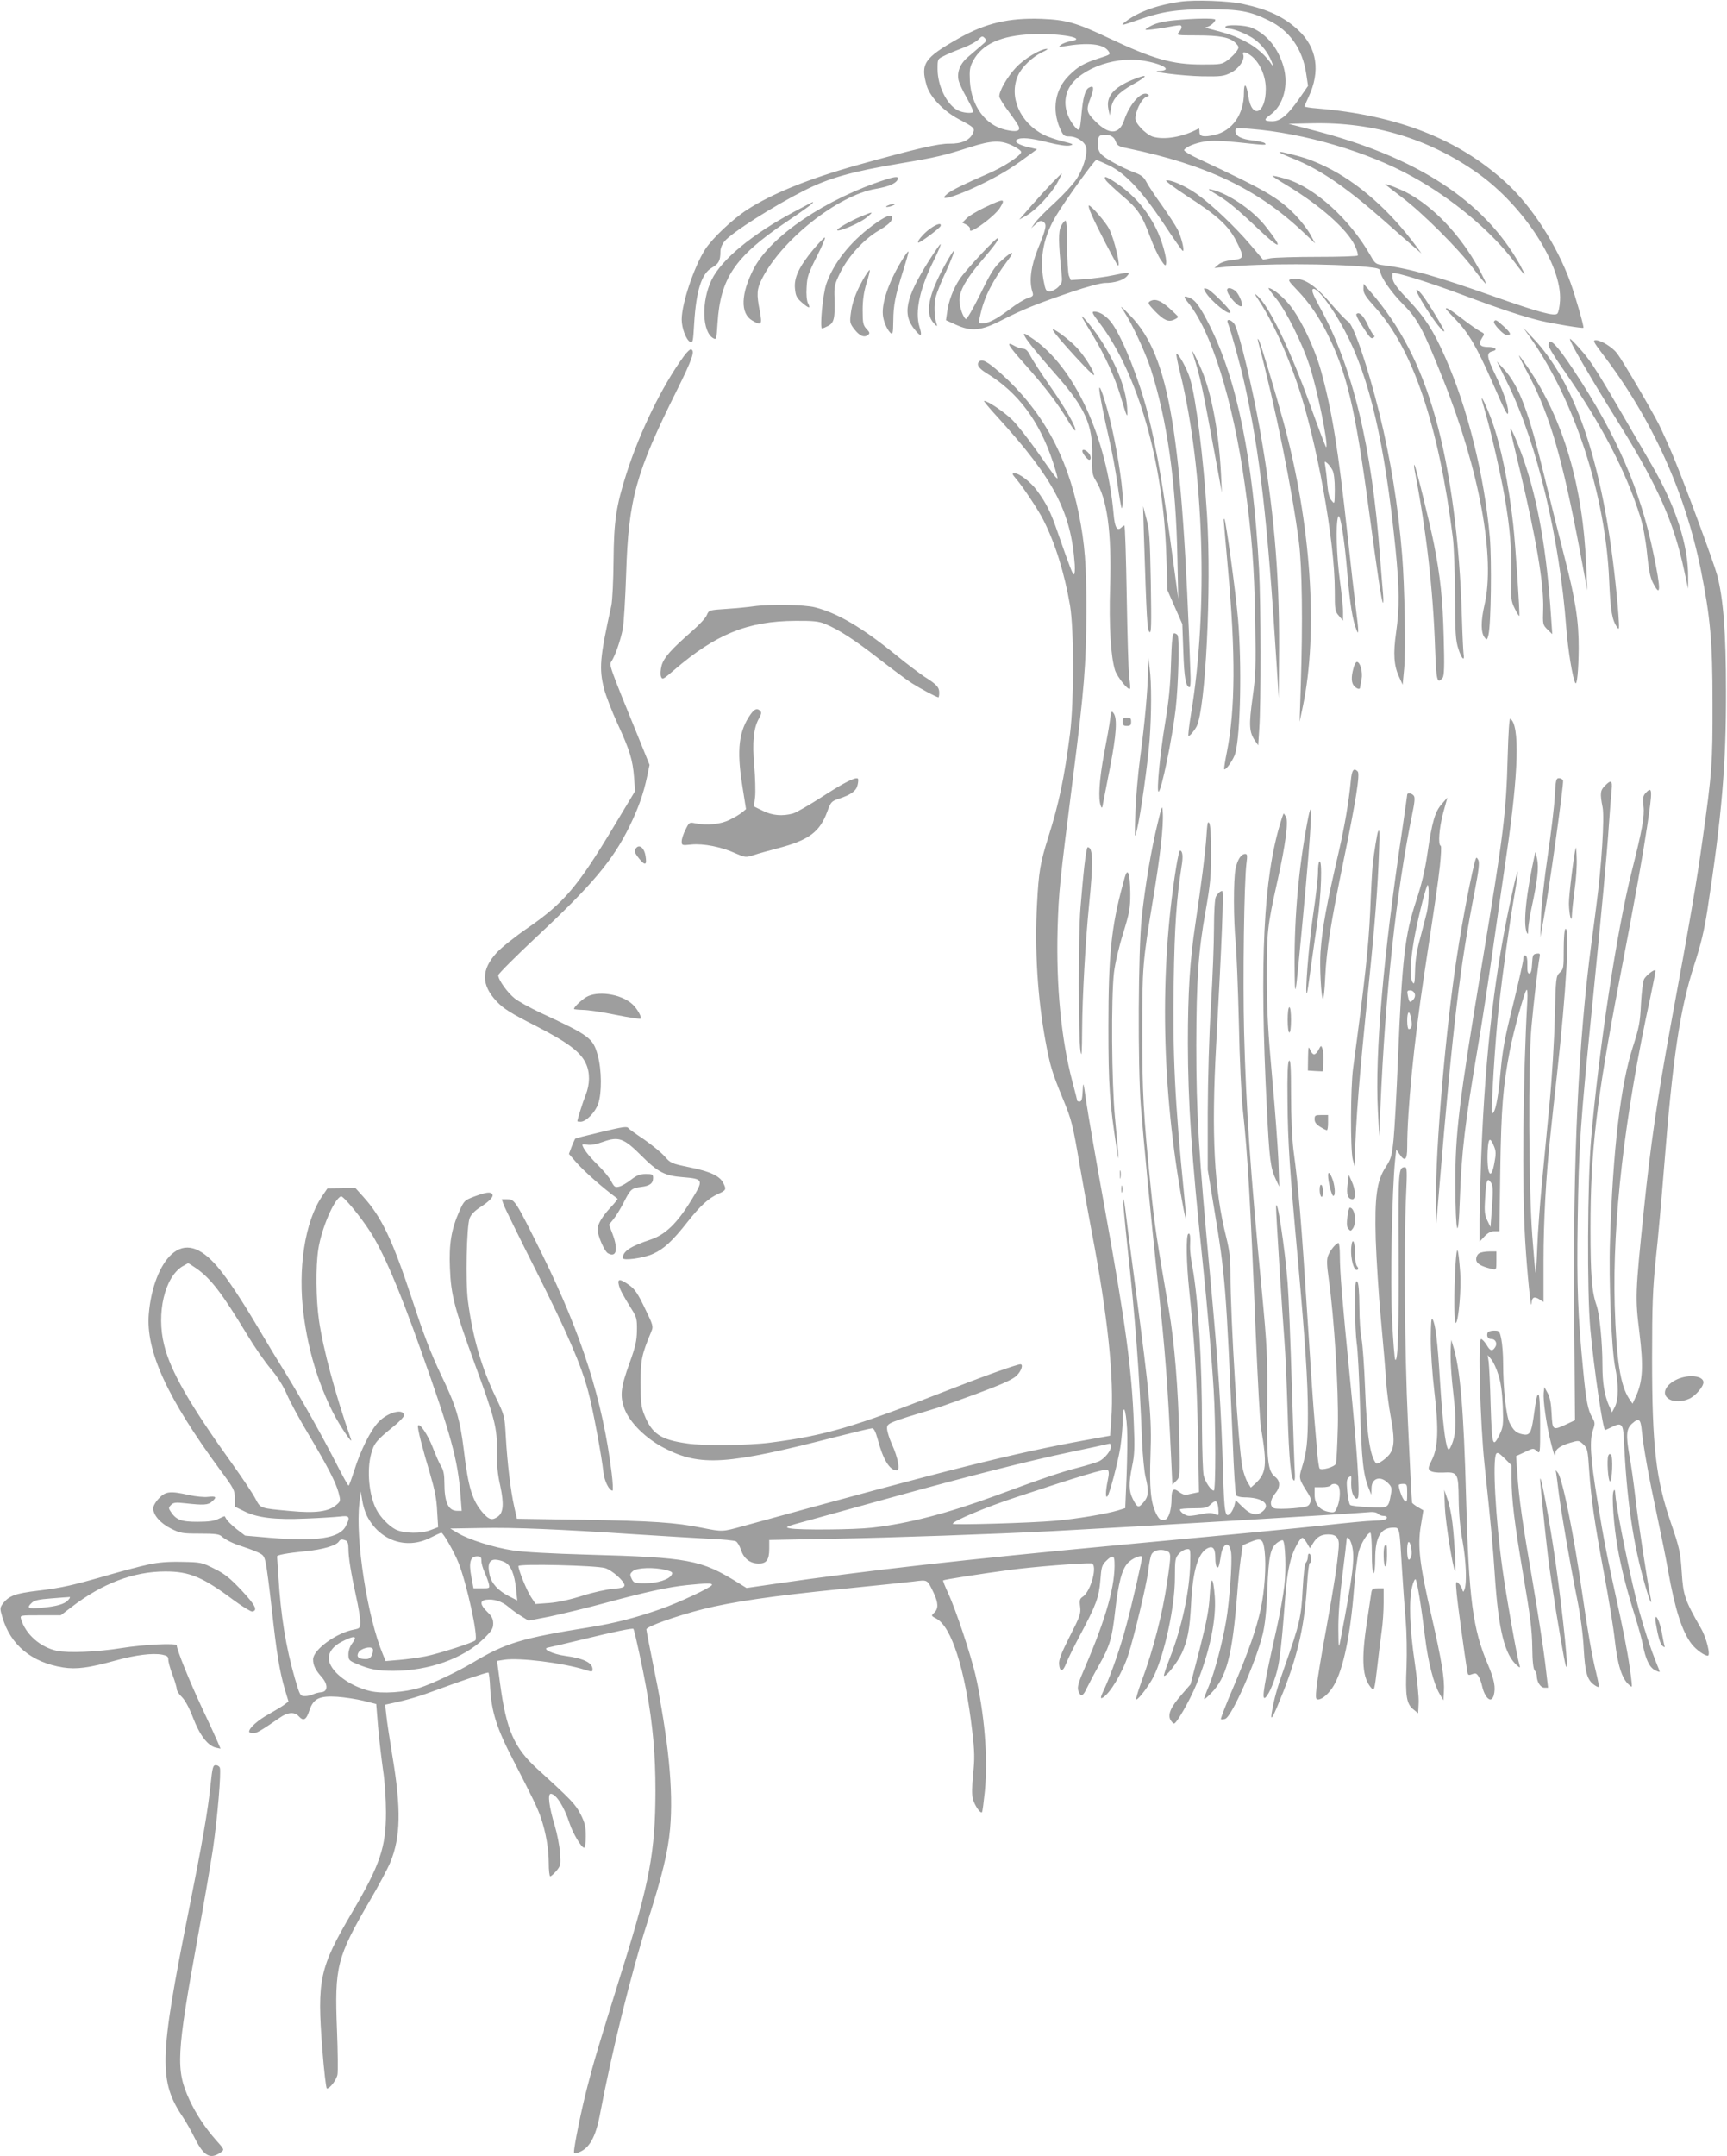 <?xml version="1.0" standalone="no"?>
<!DOCTYPE svg PUBLIC "-//W3C//DTD SVG 20010904//EN"
 "http://www.w3.org/TR/2001/REC-SVG-20010904/DTD/svg10.dtd">
<svg version="1.0" xmlns="http://www.w3.org/2000/svg"
 width="1026pt" height="1280pt" viewBox="0 0 1026 1280"
 preserveAspectRatio="xMidYMid meet">
<g transform="translate(0,1280) scale(0.1,-0.1)"
fill="#9e9e9e" stroke="none">
<path d="M7013 12790 c-136 -19 -249 -60 -323 -116 -39 -29 -32 -29 75 9 137
48 227 62 410 62 188 0 250 -11 362 -66 124 -60 201 -169 223 -316 l11 -73
-52 -75 c-67 -97 -112 -135 -160 -135 -51 0 -54 9 -10 40 76 55 108 176 76
285 -31 109 -100 193 -188 230 -41 17 -157 21 -157 5 0 -5 9 -10 20 -10 31 0
118 -36 155 -65 44 -33 80 -81 100 -131 8 -22 9 -30 2 -20 -34 54 -94 107
-155 138 -67 35 -98 46 -202 73 -30 7 -46 14 -34 14 19 1 54 29 54 44 0 10
-127 8 -238 -3 -60 -5 -109 -16 -139 -31 -26 -13 -42 -24 -36 -26 6 -2 51 3
100 11 48 9 94 16 101 16 17 0 15 -20 -5 -42 -15 -17 -12 -18 106 -18 140 0
200 -12 232 -46 21 -22 21 -25 6 -48 -9 -14 -33 -37 -52 -52 -35 -26 -41 -27
-153 -27 -178 0 -290 32 -557 158 -192 91 -250 107 -396 113 -195 7 -333 -25
-494 -116 -205 -116 -228 -150 -189 -282 20 -66 100 -150 189 -197 94 -50 98
-54 85 -84 -19 -42 -66 -63 -140 -62 -65 1 -195 -29 -546 -127 -286 -80 -507
-169 -655 -265 -88 -57 -207 -170 -250 -236 -66 -104 -139 -321 -139 -416 0
-51 26 -120 50 -133 16 -8 18 1 24 108 12 197 44 298 106 333 40 23 50 41 50
96 0 19 10 43 25 61 45 53 289 208 475 302 147 74 283 112 570 160 209 35 260
47 412 96 132 42 185 43 256 8 29 -14 51 -31 49 -38 -8 -24 -106 -88 -197
-127 -140 -61 -212 -96 -240 -118 -94 -74 156 21 335 127 33 19 91 58 128 86
l68 50 -50 12 c-59 13 -89 33 -69 45 23 15 80 10 183 -16 64 -16 111 -23 130
-19 27 6 23 9 -42 25 -39 10 -90 27 -113 39 -141 72 -208 226 -152 352 22 50
87 112 146 139 22 10 34 19 26 19 -38 0 -138 -60 -185 -112 -53 -57 -100 -140
-98 -171 1 -10 26 -51 56 -90 30 -40 57 -80 60 -90 9 -26 -16 -32 -78 -18
-121 27 -204 141 -213 289 -3 67 -1 83 20 122 53 99 166 149 349 157 165 7
336 -24 230 -42 -22 -3 -47 -13 -58 -21 -17 -14 -15 -15 17 -9 143 24 235 15
265 -28 14 -20 12 -21 -53 -42 -93 -30 -128 -50 -182 -104 -82 -82 -102 -201
-52 -315 19 -41 24 -46 54 -46 46 0 94 -32 101 -66 8 -42 -19 -130 -58 -188
-19 -29 -77 -92 -129 -140 -53 -48 -105 -101 -117 -119 l-23 -32 28 25 c21 19
30 22 44 13 23 -14 18 -38 -31 -158 -42 -104 -54 -192 -34 -256 8 -25 6 -28
-27 -39 -20 -6 -69 -36 -109 -67 -77 -58 -125 -83 -162 -83 -23 0 -23 0 -9 59
23 101 73 198 164 319 42 55 25 54 -39 -4 -43 -38 -64 -71 -127 -200 -43 -87
-80 -151 -86 -148 -17 11 -38 72 -38 112 0 54 38 124 126 227 86 101 109 133
102 141 -8 7 -194 -192 -228 -245 -36 -54 -65 -130 -73 -194 l-7 -48 57 -26
c94 -43 150 -38 274 26 124 63 204 96 413 167 90 31 177 54 200 54 57 0 110
16 131 40 23 25 14 26 -86 5 -40 -9 -112 -18 -160 -22 l-88 -6 -11 27 c-5 15
-10 95 -10 177 0 90 -4 149 -10 149 -5 0 -17 -14 -26 -32 -17 -33 -16 -96 2
-275 6 -57 5 -63 -19 -87 -14 -14 -37 -26 -51 -26 -22 0 -25 6 -37 69 -23 134
1 258 77 383 57 94 226 328 237 328 5 0 39 -15 76 -32 99 -49 194 -151 324
-345 59 -90 111 -163 114 -163 12 0 -9 84 -31 128 -14 26 -57 92 -96 147 -40
55 -80 116 -90 136 -14 27 -30 40 -67 54 -81 30 -183 87 -204 113 -14 19 -19
38 -17 66 3 34 7 42 27 44 41 6 69 -7 79 -37 9 -25 18 -31 69 -41 469 -97 773
-242 1042 -495 l74 -70 -29 54 c-16 29 -56 81 -89 115 -100 102 -175 146 -568
330 -57 26 -96 50 -92 56 12 19 66 41 123 50 39 7 99 5 197 -5 167 -18 172
-18 159 -5 -5 5 -36 12 -69 16 -70 7 -105 26 -105 55 0 21 3 21 88 14 319 -25
697 -136 962 -283 240 -132 474 -328 610 -511 29 -39 55 -71 57 -71 3 0 -10
26 -27 58 -213 380 -612 640 -1225 798 l-150 39 140 3 c366 8 694 -91 985
-297 274 -195 501 -547 488 -756 -2 -36 -9 -70 -16 -77 -17 -17 -110 8 -377
102 -340 120 -498 165 -652 185 -50 6 -53 9 -81 58 -122 215 -332 405 -502
455 -49 14 -80 21 -80 17 0 -2 38 -27 85 -55 199 -120 359 -262 404 -358 14
-29 21 -55 17 -59 -4 -5 -112 -8 -239 -8 -128 0 -253 -4 -278 -8 l-45 -9 -73
86 c-94 111 -235 244 -323 306 -67 47 -156 86 -180 78 -6 -2 51 -44 127 -94
178 -114 244 -175 290 -266 49 -98 48 -104 -24 -112 -38 -4 -68 -14 -83 -27
l-23 -20 70 7 c205 20 626 20 838 -1 61 -6 77 -11 77 -24 0 -33 65 -127 137
-199 85 -85 117 -145 236 -443 217 -543 312 -1061 246 -1342 -22 -95 -22 -165
2 -193 12 -15 15 -13 22 17 15 63 20 439 8 580 -33 367 -132 768 -266 1070
-70 158 -120 235 -215 335 -59 61 -90 101 -95 123 -4 18 -4 35 -1 39 11 10
214 -53 424 -132 219 -82 354 -126 457 -151 74 -17 247 -46 252 -41 5 5 -46
182 -77 269 -80 221 -230 453 -382 592 -283 259 -642 400 -1120 441 -43 3 -78
9 -78 12 0 3 11 28 24 56 72 153 51 293 -61 397 -84 78 -176 122 -328 155 -84
19 -286 26 -372 14z m-1180 -258 c-17 -15 -52 -44 -76 -65 -51 -41 -72 -90
-63 -140 3 -18 26 -67 50 -109 24 -43 41 -80 38 -83 -11 -10 -63 -5 -92 10
-65 34 -120 145 -120 245 0 59 0 60 38 78 20 11 69 31 109 46 40 15 83 38 95
51 21 22 25 22 38 9 13 -14 12 -18 -17 -42z m1605 -67 c49 -42 82 -118 82
-193 0 -149 -84 -183 -104 -42 -11 73 -26 84 -26 18 0 -127 -69 -225 -174
-249 -67 -15 -91 -10 -90 19 0 12 -2 21 -5 19 -90 -50 -205 -70 -274 -48 -20
7 -52 31 -71 53 -29 33 -34 46 -29 72 9 49 41 104 64 111 16 5 18 9 8 15 -36
23 -107 -55 -140 -153 -29 -87 -89 -90 -171 -8 -54 54 -57 68 -28 142 21 58
19 74 -10 59 -23 -12 -36 -58 -45 -159 -9 -100 -12 -106 -40 -73 -55 66 -70
147 -41 215 50 118 265 204 440 178 121 -18 189 -59 103 -62 -76 -3 139 -30
253 -32 112 -2 130 0 172 21 48 24 85 78 74 108 -9 22 19 16 52 -11z"/>
<path d="M6727 12326 c-113 -47 -157 -100 -142 -173 l8 -38 8 44 c10 55 44 91
126 138 98 54 98 69 0 29z"/>
<path d="M7602 11895 c4 -4 43 -22 86 -39 154 -62 309 -168 523 -356 78 -69
162 -143 188 -165 l46 -40 -29 40 c-157 213 -348 382 -539 475 -90 43 -132 57
-252 85 -16 4 -27 3 -23 0z"/>
<path d="M6254 11718 c-28 -29 -84 -91 -125 -137 l-74 -85 44 25 c55 31 148
130 184 197 16 29 27 52 25 52 -2 0 -26 -24 -54 -52z"/>
<path d="M5265 11735 c-357 -114 -686 -336 -787 -530 -77 -149 -81 -266 -9
-308 55 -32 60 -26 45 56 -20 101 -18 130 12 190 117 233 452 498 678 536 76
13 120 32 129 56 8 18 -11 18 -68 0z"/>
<path d="M6569 11731 c6 -10 49 -50 95 -90 96 -80 120 -116 170 -250 19 -51
47 -112 63 -135 24 -35 28 -38 31 -20 5 33 -26 141 -60 208 -57 113 -133 200
-237 270 -60 40 -77 45 -62 17z"/>
<path d="M8230 11706 c0 -2 44 -36 98 -77 123 -93 337 -306 427 -426 38 -51
71 -90 73 -88 2 2 -17 42 -42 89 -111 203 -274 374 -435 456 -45 22 -121 52
-121 46z"/>
<path d="M7220 11650 c73 -43 124 -85 254 -208 138 -131 155 -125 44 15 -77
98 -225 197 -323 218 -23 5 -18 0 25 -25z"/>
<path d="M5853 11570 c-46 -22 -95 -51 -109 -65 l-27 -27 24 -12 c13 -7 23
-18 22 -24 -2 -7 0 -12 3 -12 27 0 149 94 174 135 36 58 26 58 -87 5z"/>
<path d="M4720 11544 c-251 -134 -433 -284 -492 -405 -63 -129 -57 -312 11
-348 17 -9 18 -3 24 92 17 265 103 393 405 597 131 88 174 121 160 120 -2 0
-50 -25 -108 -56z"/>
<path d="M5275 11580 c-13 -5 -14 -9 -5 -9 8 0 24 4 35 9 13 5 14 9 5 9 -8 0
-24 -4 -35 -9z"/>
<path d="M6486 11523 c31 -71 142 -285 154 -297 22 -23 -19 153 -50 214 -20
40 -107 140 -121 140 -5 0 3 -26 17 -57z"/>
<path d="M5118 11516 c-70 -29 -151 -76 -144 -83 10 -11 141 46 176 77 42 35
40 36 -32 6z"/>
<path d="M5182 11460 c-133 -99 -229 -221 -272 -343 -22 -61 -41 -267 -26
-267 4 0 20 7 36 15 35 18 41 46 38 160 -3 76 -1 85 35 159 47 94 140 196 224
245 62 37 83 57 83 78 0 27 -39 11 -118 -47z"/>
<path d="M5524 11441 c-38 -27 -83 -81 -67 -81 14 1 126 85 131 98 7 21 -23
13 -64 -17z"/>
<path d="M4831 11318 c-84 -102 -115 -167 -108 -232 4 -43 10 -55 42 -83 42
-36 53 -37 35 -3 -7 14 -11 51 -8 94 3 63 10 83 61 184 31 61 53 112 47 112
-5 0 -36 -33 -69 -72z"/>
<path d="M5518 11251 c-140 -223 -159 -319 -81 -411 35 -43 43 -37 26 18 -29
93 1 230 89 405 21 43 38 82 36 87 -2 4 -33 -41 -70 -99z"/>
<path d="M5614 11227 c-98 -176 -120 -287 -68 -344 20 -22 24 -23 19 -8 -15
41 -17 116 -6 162 7 26 35 96 63 155 27 60 48 113 46 118 -2 6 -26 -32 -54
-83z"/>
<path d="M5356 11251 c-80 -132 -123 -262 -109 -334 7 -39 27 -79 45 -95 12
-9 14 3 15 73 1 96 11 146 59 299 19 60 33 110 31 113 -3 2 -21 -23 -41 -56z"/>
<path d="M5126 11138 c-44 -80 -64 -136 -72 -204 -6 -46 -4 -56 21 -88 31 -40
59 -53 81 -35 13 10 12 15 -8 36 -20 22 -23 35 -23 111 0 62 7 108 23 161 13
40 21 75 19 78 -3 2 -21 -24 -41 -59z"/>
<path d="M7672 11143 c-22 -4 -20 -9 35 -66 70 -73 127 -155 177 -255 116
-231 167 -443 246 -1032 55 -408 78 -561 86 -569 3 -3 3 24 0 59 -3 36 -11
130 -17 210 -48 655 -162 1130 -357 1484 -39 71 -51 101 -43 109 20 20 115
-104 190 -246 147 -276 238 -667 301 -1289 24 -238 25 -359 4 -504 -18 -125
-13 -197 18 -263 l21 -46 9 95 c10 106 3 491 -12 675 -24 294 -69 572 -135
840 -69 279 -154 528 -186 546 -10 5 -55 52 -100 104 -101 118 -168 160 -237
148z"/>
<path d="M8100 11084 c0 -26 14 -47 70 -109 223 -245 378 -703 461 -1365 7
-52 13 -210 13 -350 1 -221 4 -263 20 -312 19 -60 39 -79 31 -30 -2 15 -7 113
-10 217 -12 444 -69 873 -156 1181 -88 315 -211 551 -393 759 l-35 40 -1 -31z"/>
<path d="M7160 11069 c29 -54 151 -152 150 -121 -1 16 -117 131 -138 137 -22
6 -23 5 -12 -16z"/>
<path d="M7290 11078 c1 -32 72 -109 87 -95 10 11 -19 77 -40 92 -26 18 -47
19 -47 3z"/>
<path d="M7581 11028 c60 -74 155 -265 198 -396 47 -143 114 -472 100 -487 -3
-2 -44 107 -93 243 -119 333 -246 595 -317 657 -18 16 -17 11 7 -25 79 -118
164 -301 233 -503 112 -327 221 -927 221 -1224 0 -115 1 -123 25 -150 l24 -28
0 45 c1 25 -8 113 -19 195 -20 148 -25 327 -11 375 11 38 38 -121 56 -340 15
-175 31 -274 54 -330 14 -37 14 -8 -4 128 -8 64 -31 263 -50 441 -54 500 -92
734 -156 966 -41 148 -132 335 -200 409 -44 49 -94 86 -113 86 -3 0 17 -28 45
-62z m335 -1019 c9 -18 14 -59 14 -116 -1 -88 -1 -88 -19 -65 -14 15 -21 46
-26 100 -3 42 -9 90 -12 107 -5 27 -4 28 11 16 10 -8 24 -27 32 -42z"/>
<path d="M8426 11049 c44 -87 154 -239 154 -214 0 9 -61 112 -109 184 -42 63
-73 83 -45 30z"/>
<path d="M7054 11009 c140 -166 271 -584 341 -1084 42 -303 56 -477 62 -805 5
-286 3 -329 -16 -465 -22 -160 -20 -201 15 -253 l19 -27 6 95 c11 154 10 750
-1 950 -36 657 -130 1120 -292 1444 -54 108 -84 151 -114 165 -41 18 -47 13
-20 -20z"/>
<path d="M6830 11010 c-12 -8 -7 -17 30 -56 54 -55 81 -68 115 -52 14 6 25 14
24 17 0 3 -25 27 -55 54 -53 46 -84 56 -114 37z"/>
<path d="M6680 10947 c46 -69 124 -239 155 -332 99 -305 152 -681 160 -1130
l5 -240 -25 185 c-66 491 -100 690 -155 911 -50 199 -145 439 -210 534 -32 46
-74 75 -109 75 -17 0 -12 -11 34 -71 226 -301 376 -822 394 -1374 l7 -210 44
-100 44 -100 6 -165 c5 -154 15 -210 38 -210 4 0 6 28 5 62 -49 1445 -125
1902 -355 2141 -66 68 -68 69 -38 24z"/>
<path d="M8590 10966 c0 -2 26 -30 58 -63 77 -80 126 -164 218 -373 79 -181
94 -209 94 -174 0 37 -30 123 -75 216 -52 107 -56 133 -20 142 37 9 20 26 -26
26 -47 0 -58 17 -34 54 16 24 16 25 -12 39 -15 8 -64 42 -108 76 -70 54 -95
69 -95 57z"/>
<path d="M8058 10935 c-3 -4 9 -30 27 -58 54 -84 60 -91 74 -82 8 5 9 10 3 14
-5 3 -23 33 -38 66 -26 54 -50 76 -66 60z"/>
<path d="M6432 10910 c8 -14 36 -61 63 -105 67 -111 128 -244 160 -350 43
-144 46 -148 41 -70 -8 113 -67 261 -162 405 -44 67 -128 166 -102 120z"/>
<path d="M7294 10884 c20 -51 78 -263 101 -368 90 -408 135 -799 189 -1656
l13 -205 2 300 c2 451 -33 837 -115 1300 -43 241 -118 554 -147 615 -15 30
-54 43 -43 14z"/>
<path d="M8876 10891 c-8 -12 57 -81 76 -81 29 0 25 12 -17 51 -45 41 -51 44
-59 30z"/>
<path d="M6256 10838 c29 -47 244 -280 244 -265 0 23 -56 112 -100 160 -46 51
-162 136 -144 105z"/>
<path d="M9089 10799 c265 -373 450 -940 471 -1444 8 -184 17 -237 48 -280 12
-18 13 -9 7 75 -3 52 -15 172 -26 265 -78 663 -237 1120 -479 1375 l-61 65 40
-56z"/>
<path d="M6090 10800 c14 -27 86 -114 184 -225 173 -196 219 -299 215 -480 -2
-98 0 -114 19 -145 70 -111 97 -306 87 -635 -7 -234 4 -416 30 -496 14 -40 78
-120 88 -108 3 2 1 31 -4 64 -5 33 -11 250 -15 483 -4 232 -10 422 -14 422 -3
0 -11 -5 -17 -11 -26 -26 -40 -1 -47 78 -40 455 -232 872 -479 1041 -53 37
-62 39 -47 12z"/>
<path d="M7474 10775 c104 -395 202 -878 243 -1195 19 -150 23 -473 11 -845
l-7 -220 19 90 c93 441 49 1088 -115 1690 -53 194 -136 468 -146 485 -8 12 -9
11 -5 -5z"/>
<path d="M9357 10723 c46 -85 153 -264 271 -453 222 -358 317 -574 377 -855
l24 -110 0 66 c2 190 -73 423 -217 670 -336 580 -349 601 -429 692 -26 29 -50
54 -55 55 -5 2 8 -27 29 -65z"/>
<path d="M9518 10702 c295 -386 492 -819 587 -1287 56 -281 69 -422 69 -785 1
-361 -3 -418 -60 -820 -33 -240 -76 -489 -188 -1095 -80 -438 -121 -718 -160
-1100 -51 -496 -52 -519 -26 -728 24 -199 20 -284 -19 -373 l-22 -48 -20 29
c-53 80 -76 229 -86 555 -14 498 58 1126 212 1830 18 85 32 157 30 159 -8 7
-54 -29 -67 -51 -7 -13 -15 -76 -19 -148 -5 -110 -11 -140 -48 -255 -73 -225
-119 -611 -136 -1155 -8 -232 9 -638 30 -745 22 -106 21 -194 -1 -237 l-17
-33 -19 42 c-26 60 -38 132 -38 237 0 137 -17 305 -35 356 -28 79 -36 179 -36
455 0 457 34 753 172 1475 100 522 138 737 164 910 34 224 33 247 -10 200 -14
-16 -16 -30 -11 -77 7 -59 -8 -141 -69 -383 -89 -351 -197 -1065 -242 -1590
-22 -257 -25 -911 -5 -1130 21 -232 75 -600 88 -600 3 0 22 9 43 19 53 27 64
16 68 -66 17 -370 55 -629 128 -880 24 -85 43 -126 31 -68 -18 86 -78 477 -91
600 -9 77 -24 187 -35 244 -21 122 -18 158 16 189 41 36 51 29 58 -44 10 -99
42 -277 91 -504 24 -113 54 -259 65 -325 41 -230 84 -365 141 -437 27 -34 75
-68 95 -68 18 0 -8 107 -41 163 -96 168 -105 194 -114 334 -8 120 -13 142 -64
291 -90 260 -112 457 -112 977 0 322 4 412 22 590 13 116 34 354 48 530 53
671 95 951 179 1212 41 126 61 209 80 333 85 554 111 860 110 1295 0 351 -16
555 -53 692 -20 73 -184 519 -258 698 -25 61 -65 149 -88 196 -46 90 -209 368
-247 420 -27 36 -95 79 -127 79 -19 0 -15 -9 37 -78z"/>
<path d="M9200 10750 c0 -11 40 -77 89 -146 224 -320 370 -599 457 -876 15
-48 31 -133 39 -213 9 -94 19 -144 34 -173 48 -95 50 -47 4 171 -78 380 -219
704 -471 1085 -106 160 -152 206 -152 152z"/>
<path d="M6087 10639 c122 -137 196 -233 255 -332 22 -37 43 -66 45 -63 12 11
-53 126 -145 258 -55 79 -109 162 -121 186 -15 30 -28 42 -44 42 -12 1 -33 7
-47 15 -58 33 -45 8 57 -106z"/>
<path d="M4064 10687 c-129 -176 -262 -448 -342 -698 -62 -194 -75 -283 -77
-519 -1 -118 -7 -237 -13 -265 -69 -312 -74 -374 -43 -496 11 -41 46 -132 79
-204 74 -160 91 -217 99 -321 l6 -81 -127 -211 c-214 -356 -294 -451 -509
-600 -76 -52 -160 -119 -187 -149 -92 -101 -92 -190 1 -289 41 -43 82 -69 230
-144 193 -99 269 -156 300 -225 25 -53 24 -123 -2 -187 -17 -42 -48 -142 -49
-155 0 -2 9 -3 20 -3 32 0 87 57 104 107 22 65 21 201 -3 288 -28 102 -48 117
-344 254 -59 28 -126 65 -149 83 -43 34 -98 111 -98 138 0 8 104 112 230 230
327 305 450 451 549 652 54 111 84 195 106 300 l14 67 -60 148 c-184 451 -181
444 -166 467 22 33 54 126 67 192 6 32 15 181 20 329 14 444 58 600 302 1089
91 183 109 235 83 242 -5 2 -24 -16 -41 -39z"/>
<path d="M7085 10705 c48 -150 55 -186 140 -645 l34 -185 -5 110 c-12 240 -54
471 -113 613 -28 68 -68 144 -56 107z"/>
<path d="M7012 10583 c141 -576 167 -1401 64 -2020 -12 -73 -19 -133 -15 -133
8 0 34 31 48 57 53 103 89 824 62 1253 -21 341 -66 699 -101 812 -18 59 -67
148 -81 148 -3 0 7 -53 23 -117z"/>
<path d="M9080 10578 c129 -246 201 -495 307 -1053 l43 -230 -6 140 c-19 478
-136 876 -347 1183 -27 39 -51 72 -53 72 -2 0 23 -51 56 -112z"/>
<path d="M5817 10653 c-18 -17 -2 -41 46 -70 185 -113 312 -283 392 -525 18
-54 30 -98 27 -98 -7 0 -20 17 -124 165 -51 72 -115 153 -143 181 -46 46 -146
114 -169 114 -4 0 32 -44 81 -97 335 -368 436 -562 458 -875 2 -32 0 -58 -5
-58 -8 0 -23 39 -99 257 -39 113 -64 164 -120 240 -36 50 -105 103 -133 103
-18 0 -16 -4 12 -37 41 -49 132 -186 159 -241 70 -138 125 -314 158 -507 24
-144 24 -567 0 -760 -34 -264 -66 -416 -129 -615 -48 -152 -57 -205 -67 -395
-15 -269 3 -560 50 -815 27 -147 39 -187 103 -342 53 -129 59 -152 101 -399
25 -145 57 -319 70 -388 96 -502 135 -874 117 -1120 l-7 -95 -150 -27 c-427
-78 -788 -168 -2028 -509 -127 -35 -123 -35 -245 -11 -158 32 -295 41 -709 48
l-392 6 -16 71 c-21 92 -41 259 -50 416 -7 124 -7 125 -60 235 -84 174 -137
356 -165 571 -15 111 -8 444 10 491 7 20 29 43 59 63 58 37 85 65 76 79 -10
17 -36 13 -105 -12 -60 -23 -63 -25 -91 -88 -48 -108 -62 -194 -56 -338 6
-158 26 -235 146 -564 123 -335 135 -385 133 -522 -1 -81 4 -136 20 -206 23
-109 19 -160 -15 -184 -33 -23 -52 -18 -87 22 -64 73 -88 149 -115 378 -23
183 -45 257 -136 445 -58 122 -102 236 -168 437 -118 359 -183 497 -294 619
l-46 51 -83 -2 -83 -1 -32 -47 c-102 -150 -145 -431 -109 -704 28 -214 86
-404 175 -581 39 -76 120 -196 106 -157 -94 271 -164 529 -190 706 -18 125
-20 320 -4 422 19 124 95 301 135 314 13 4 115 -119 171 -206 80 -123 174
-343 301 -701 182 -510 222 -657 238 -868 l7 -92 -26 0 c-54 0 -77 50 -77 168
0 46 -5 74 -19 96 -11 17 -33 68 -50 112 -29 76 -80 151 -88 129 -4 -13 25
-129 72 -285 27 -92 39 -150 42 -221 l6 -96 -42 -16 c-58 -24 -161 -22 -210 2
-41 21 -92 74 -115 119 -44 84 -58 232 -31 331 16 61 33 81 128 158 37 29 67
61 67 69 0 44 -94 21 -151 -38 -47 -49 -107 -168 -145 -290 -16 -49 -30 -88
-33 -88 -4 0 -33 53 -66 117 -89 175 -217 402 -304 543 -43 69 -117 191 -164
271 -100 169 -181 292 -244 367 -104 122 -194 147 -274 75 -70 -64 -122 -200
-135 -353 -19 -221 110 -501 426 -930 80 -108 85 -118 85 -165 l0 -50 55 -27
c77 -39 184 -52 365 -44 83 3 174 9 203 12 59 8 65 -2 36 -57 -37 -72 -172
-92 -449 -69 l-149 13 -51 39 c-27 22 -54 48 -59 57 -5 9 -10 17 -11 19 -1 1
-17 -6 -36 -15 -25 -13 -58 -18 -126 -18 -97 0 -127 11 -160 62 -12 18 -12 23
3 38 15 15 28 16 83 10 109 -12 138 -11 160 10 31 27 26 33 -23 28 -23 -3 -75
2 -114 11 -111 25 -139 22 -178 -20 -19 -19 -34 -46 -34 -58 0 -41 42 -89 105
-121 56 -28 68 -30 171 -30 89 0 116 -3 130 -16 24 -21 68 -43 119 -59 22 -7
61 -21 87 -32 43 -19 47 -23 57 -69 6 -27 22 -151 36 -276 28 -257 46 -365 77
-472 l22 -73 -25 -19 c-13 -10 -55 -35 -92 -56 -64 -35 -117 -82 -117 -104 0
-5 11 -9 24 -9 22 0 42 12 160 93 46 32 86 35 111 7 28 -31 45 -21 63 35 24
71 59 88 167 81 44 -3 114 -14 155 -24 l75 -19 11 -134 c6 -74 20 -188 29
-254 11 -69 18 -177 18 -255 0 -207 -34 -310 -202 -595 -194 -330 -208 -398
-176 -814 10 -127 22 -231 27 -231 18 0 58 53 63 84 3 17 2 135 -3 261 -15
381 -2 433 197 774 50 85 104 186 120 225 61 148 65 316 12 631 -16 99 -33
208 -36 242 l-7 62 28 6 c108 23 173 42 293 87 127 47 278 98 292 98 4 0 9
-42 11 -92 8 -141 39 -240 137 -428 116 -225 146 -287 165 -344 29 -86 46
-184 46 -267 0 -43 4 -79 9 -79 5 0 21 15 36 32 26 31 27 37 22 108 -3 41 -17
113 -31 160 -34 113 -44 190 -24 190 31 0 79 -75 112 -176 19 -58 70 -144 86
-144 6 0 10 28 10 68 0 56 -5 80 -30 129 -30 60 -57 88 -257 270 -139 126
-185 232 -222 507 l-18 135 44 7 c89 13 343 -18 476 -59 44 -14 47 -14 47 2 0
39 -52 65 -163 80 -74 10 -140 42 -102 49 11 2 101 23 200 47 197 48 304 70
308 64 7 -9 57 -241 76 -349 40 -224 55 -397 55 -615 -1 -357 -34 -538 -196
-1055 -147 -472 -170 -549 -208 -697 -35 -134 -80 -354 -80 -390 0 -10 6 -10
28 -2 63 24 100 89 126 224 72 380 186 840 280 1136 92 288 124 422 137 562
20 227 -9 527 -92 930 -27 133 -49 247 -49 253 0 17 178 80 335 120 176 44
407 78 825 120 190 19 381 39 424 44 89 11 83 15 122 -65 29 -61 30 -96 4
-120 -19 -18 -19 -18 13 -35 90 -48 171 -302 213 -669 14 -119 15 -163 5 -255
-7 -77 -8 -122 -1 -148 11 -38 44 -87 54 -77 3 3 10 59 17 125 19 202 -2 460
-57 694 -31 129 -113 374 -159 477 -20 42 -34 78 -32 80 6 5 217 38 395 62
132 18 431 42 485 39 41 -3 -1 -168 -52 -199 -16 -11 -19 -20 -14 -58 5 -42
-1 -58 -62 -177 -50 -99 -66 -140 -63 -165 4 -48 23 -46 42 5 9 24 46 99 81
165 97 182 114 227 122 328 6 78 9 91 34 115 36 36 49 35 50 -4 6 -137 -48
-331 -173 -622 -42 -96 -49 -123 -42 -144 14 -39 27 -36 51 16 13 26 45 88 73
137 64 114 77 160 95 320 19 167 40 247 75 285 24 26 75 49 85 38 4 -4 -59
-282 -95 -413 -31 -118 -87 -280 -125 -363 -28 -59 -30 -70 -15 -62 43 23 119
149 153 255 36 112 108 415 118 494 5 46 14 92 20 102 12 24 50 34 86 22 32
-11 32 -16 7 -186 -28 -190 -82 -401 -153 -592 -21 -58 -35 -105 -30 -105 13
0 75 82 102 135 65 131 127 416 127 588 0 106 2 118 23 141 12 14 33 27 46 28
23 3 24 2 22 -82 -3 -165 -50 -384 -121 -564 -22 -55 -37 -102 -35 -105 11
-10 80 78 106 134 35 77 47 142 55 290 10 202 42 307 100 334 31 14 44 -4 44
-60 0 -26 4 -51 10 -54 9 -6 13 5 24 74 13 74 51 82 60 13 7 -58 -9 -285 -30
-407 -22 -129 -68 -303 -103 -387 -17 -39 -29 -73 -27 -75 2 -3 21 13 41 34
92 94 126 223 155 588 5 72 15 166 21 210 l12 81 43 18 c67 28 78 21 87 -54
10 -85 0 -234 -23 -342 -27 -123 -70 -246 -161 -461 -45 -104 -78 -191 -76
-194 3 -3 15 -2 26 2 38 12 181 334 222 500 14 57 23 136 28 270 8 202 19 248
62 278 12 9 26 14 30 12 15 -10 21 -172 9 -270 -6 -55 -27 -170 -46 -255 -75
-332 -91 -428 -67 -409 24 20 62 114 77 190 9 42 23 166 31 275 18 234 22 269
42 349 14 57 55 135 71 135 4 0 16 -14 26 -31 l18 -31 19 30 c22 37 48 52 90
52 50 0 67 -22 62 -78 -9 -107 -27 -221 -73 -477 -28 -148 -53 -305 -58 -347
-7 -70 -6 -78 9 -78 25 0 66 37 93 83 56 96 99 299 120 573 8 98 21 200 29
226 15 49 52 108 68 108 5 0 9 -53 9 -120 0 -73 4 -120 10 -120 6 0 10 35 10
85 0 129 33 185 107 185 39 0 37 8 52 -245 6 -99 16 -236 22 -305 6 -71 8
-191 5 -277 -8 -173 0 -221 42 -253 l27 -22 3 61 c2 34 -9 142 -23 239 -30
200 -36 371 -16 450 7 30 17 50 21 45 9 -10 33 -155 56 -343 18 -148 51 -276
86 -336 l23 -39 3 50 c5 77 -13 184 -73 448 -72 312 -84 416 -64 539 l15 91
-33 19 c-18 11 -33 23 -34 26 -3 25 -10 155 -25 487 -19 404 -24 1046 -11
1333 7 145 6 172 -6 172 -39 0 -40 -14 -38 -498 2 -467 -4 -661 -20 -645 -4 4
-13 113 -19 241 -11 227 0 767 18 942 l7 65 19 -27 c32 -48 46 -36 46 40 0
216 40 622 100 1020 72 475 80 528 94 649 7 65 10 119 5 121 -17 7 -9 107 15
197 l25 90 -33 -38 c-41 -46 -58 -104 -86 -295 -14 -98 -35 -185 -66 -278 -68
-206 -84 -339 -109 -944 -8 -201 -20 -414 -26 -475 -10 -99 -15 -115 -46 -163
-54 -82 -67 -177 -60 -432 4 -113 17 -326 31 -475 14 -148 28 -315 31 -370 4
-55 16 -145 26 -200 24 -128 24 -181 -1 -222 -16 -28 -77 -71 -85 -61 -36 43
-55 172 -65 438 -5 135 -15 270 -21 300 -7 30 -13 117 -13 192 -1 95 -5 141
-13 149 -11 10 -13 -19 -13 -146 0 -88 5 -187 10 -220 6 -33 15 -204 20 -380
9 -317 19 -404 53 -485 l14 -35 1 39 c0 60 52 77 98 31 21 -21 24 -31 18 -62
-16 -88 -12 -86 -129 -81 -57 2 -109 8 -114 13 -6 6 -13 42 -17 80 -5 58 -4
73 9 84 14 11 16 9 15 -11 -3 -50 3 -85 17 -104 10 -13 17 -16 22 -7 13 19 -5
285 -47 708 -47 474 -60 632 -60 731 0 41 -4 74 -8 74 -14 0 -50 -43 -62 -75
-9 -23 -8 -55 4 -140 32 -228 59 -653 54 -872 -3 -114 -8 -215 -12 -224 -8
-19 -88 -42 -97 -27 -3 5 -9 44 -13 86 -3 43 -11 129 -16 191 -6 63 -24 324
-40 580 -40 621 -54 797 -86 1035 -8 67 -14 195 -14 325 0 163 -3 212 -12 203
-8 -8 -11 -78 -9 -244 2 -243 12 -393 62 -943 43 -481 59 -719 59 -906 0 -169
-7 -232 -37 -327 -18 -58 -16 -64 39 -150 16 -27 19 -38 10 -57 -9 -20 -20
-23 -100 -30 -50 -4 -99 -4 -111 0 -29 9 -27 50 4 87 32 38 32 75 1 99 -45 35
-51 94 -48 434 2 290 0 333 -32 675 -68 705 -93 1077 -105 1530 -8 318 0 893
14 1004 6 46 5 56 -7 56 -25 0 -47 -34 -58 -90 -13 -67 -12 -304 1 -435 5 -55
14 -271 19 -480 4 -209 15 -443 24 -520 28 -257 44 -526 76 -1320 12 -275 25
-527 31 -560 38 -225 33 -271 -34 -334 l-26 -23 -19 31 c-11 18 -25 58 -31 89
-24 120 -71 879 -71 1152 0 90 -6 137 -25 214 -72 285 -89 610 -60 1141 34
621 46 915 36 915 -12 0 -28 -16 -38 -35 -6 -11 -11 -92 -11 -185 0 -91 -8
-298 -18 -460 -11 -180 -18 -427 -19 -635 l0 -340 37 -225 c68 -408 72 -465
112 -1400 6 -163 15 -301 20 -308 4 -6 26 -12 49 -12 102 0 156 -38 113 -79
-36 -34 -74 -27 -123 21 l-42 41 -7 -29 c-4 -16 -14 -37 -22 -46 -33 -38 -39
-6 -46 240 -11 376 -28 637 -76 1157 -69 741 -83 974 -83 1380 1 389 12 556
56 800 27 153 32 204 32 340 0 98 -4 167 -11 178 -9 15 -12 -2 -17 -81 -7
-100 -29 -272 -66 -522 -32 -212 -44 -402 -44 -705 1 -351 21 -660 88 -1300
26 -247 55 -585 65 -755 13 -210 13 -600 1 -600 -16 0 -51 51 -60 89 -5 20 -9
144 -10 276 0 410 -22 771 -57 963 -9 46 -15 100 -14 120 3 63 0 83 -10 77
-15 -9 -12 -173 5 -336 31 -292 45 -522 52 -856 l6 -342 -29 -6 c-16 -3 -37
-8 -46 -10 -10 -2 -29 6 -43 17 -33 26 -45 16 -45 -40 0 -66 -17 -119 -39
-125 -24 -6 -35 1 -53 38 -32 64 -40 153 -33 350 8 221 -3 336 -90 995 -30
223 -57 434 -61 470 -5 36 -10 58 -12 48 -1 -9 11 -139 27 -290 45 -409 70
-735 86 -1148 4 -85 13 -180 21 -211 20 -82 18 -113 -12 -148 -30 -36 -37 -34
-64 19 -24 48 -25 93 -4 196 14 64 16 112 10 250 -12 324 -48 592 -176 1298
-49 270 -97 547 -107 616 -17 120 -18 123 -21 63 -2 -47 -7 -63 -17 -63 -8 0
-15 2 -15 4 0 1 -13 55 -30 117 -66 252 -96 567 -87 904 7 223 11 264 91 895
67 523 79 677 80 985 1 279 -9 405 -45 585 -71 348 -219 614 -463 833 -80 71
-112 88 -129 70z m2660 -3269 c-8 -33 -27 -104 -41 -159 -19 -68 -28 -128 -29
-188 -2 -73 -4 -84 -14 -70 -19 25 -16 114 7 250 18 104 61 281 78 323 14 32
12 -101 -1 -156z m-72 -484 c4 -12 0 -26 -10 -36 -19 -20 -23 -17 -31 24 -6
28 -4 32 14 32 12 0 23 -9 27 -20z m-21 -151 c7 -41 2 -59 -15 -59 -5 0 -9 23
-9 50 0 60 15 66 24 9z m-7220 -1478 c88 -61 154 -147 306 -398 40 -67 102
-156 137 -198 42 -49 76 -104 97 -153 18 -42 76 -150 129 -238 114 -192 162
-284 179 -348 12 -47 12 -49 -14 -71 -46 -40 -124 -50 -273 -36 -183 17 -176
14 -208 74 -15 29 -77 122 -138 207 -252 351 -367 551 -404 705 -47 188 3 401
108 466 18 10 33 19 35 19 2 0 23 -13 46 -29z m5532 -953 c3 -51 1 -178 -3
-283 l-8 -189 -45 -14 c-71 -21 -244 -50 -370 -61 -142 -13 -610 -26 -610 -18
0 16 199 100 380 159 380 126 531 171 541 161 8 -8 8 -26 0 -63 -13 -62 -14
-108 -2 -94 13 15 61 195 77 291 7 48 14 122 14 163 1 106 19 68 26 -52z m-96
-107 c0 -24 -35 -68 -69 -86 -15 -7 -73 -25 -127 -39 -98 -25 -211 -63 -489
-166 -287 -105 -519 -166 -735 -190 -106 -12 -430 -15 -487 -4 -35 7 -25 11
117 49 85 24 312 86 503 139 434 120 795 212 1042 264 105 22 199 42 210 45
11 3 23 5 28 6 4 0 7 -7 7 -18z m1354 -237 c11 -28 6 -84 -9 -120 -14 -35 -17
-36 -52 -30 -53 10 -83 46 -83 102 l0 44 44 0 c25 0 48 5 51 10 10 16 42 12
49 -6z m406 -40 c0 -49 -2 -55 -15 -44 -13 10 -35 69 -35 93 0 4 11 7 25 7 24
0 25 -3 25 -56z m-6180 -134 c75 -147 234 -202 376 -130 32 16 62 30 66 30 11
0 74 -110 101 -176 50 -124 120 -445 101 -463 -14 -14 -217 -79 -297 -95 -40
-8 -109 -17 -154 -21 l-82 -7 -16 39 c-92 219 -165 685 -140 898 l8 70 9 -53
c4 -29 17 -70 28 -92z m5058 42 c3 -41 3 -42 -21 -31 -18 8 -38 8 -76 0 -29
-6 -63 -11 -76 -11 -22 0 -55 23 -55 38 0 4 36 7 80 7 69 0 82 3 102 23 31 30
42 23 46 -26z m981 -42 c25 0 28 -17 4 -23 -10 -3 -40 -5 -68 -6 -27 0 -153
-12 -280 -26 -205 -22 -495 -50 -1195 -115 -962 -90 -1536 -155 -2080 -234
l-165 -24 -50 31 c-221 137 -290 150 -895 167 -208 6 -384 15 -443 25 -113 17
-262 64 -327 103 l-45 27 185 3 c197 4 456 -7 925 -38 160 -10 353 -22 430
-26 77 -3 147 -10 157 -15 9 -5 23 -28 30 -51 17 -51 53 -80 103 -81 48 -1 65
21 65 88 l0 52 373 7 c370 7 946 27 1317 46 434 23 1766 102 1885 113 17 1 35
-3 41 -10 6 -7 21 -13 33 -13z m-188 -172 c20 -75 8 -173 -69 -573 -9 -44 -10
-37 -11 71 -1 76 8 195 24 320 14 109 25 205 25 211 0 29 20 10 31 -29z
m-5977 26 c11 -4 16 -19 16 -48 0 -53 15 -144 45 -282 14 -61 25 -129 25 -152
0 -38 -2 -40 -37 -47 -105 -19 -243 -120 -243 -177 0 -35 13 -62 52 -106 38
-44 36 -86 -4 -89 -15 -1 -36 -7 -47 -12 -11 -6 -33 -11 -49 -11 -29 0 -30 2
-61 108 -52 181 -83 368 -97 602 -4 63 -8 117 -8 119 -2 9 59 20 167 31 106
10 186 34 201 59 8 12 17 14 40 5z m6331 -91 c-3 -13 -10 -23 -15 -23 -12 0
-14 93 -3 104 11 10 24 -53 18 -81z m-5525 -30 c0 -16 9 -46 19 -68 10 -22 21
-52 25 -67 6 -28 6 -28 -42 -28 l-49 0 -13 70 c-16 84 -6 120 35 120 21 0 25
-5 25 -27z m139 -8 c36 -18 58 -72 67 -160 l7 -67 -49 25 c-65 33 -104 76
-115 126 -14 62 -3 91 33 91 16 0 42 -7 57 -15z m596 -35 c42 -13 115 -78 115
-102 0 -12 -17 -17 -67 -21 -38 -3 -120 -21 -183 -41 -72 -23 -145 -39 -196
-43 l-82 -6 -27 41 c-26 39 -75 160 -75 184 0 15 462 4 515 -12z m360 -11 c38
-10 43 -14 35 -29 -15 -28 -84 -50 -158 -50 -63 0 -68 2 -80 28 -11 24 -10 29
9 45 25 20 125 23 194 6z m275 -88 c0 -14 -196 -106 -308 -145 -149 -52 -270
-83 -412 -106 -412 -66 -505 -94 -701 -211 -98 -58 -243 -126 -314 -149 -90
-28 -225 -37 -296 -20 -119 28 -228 108 -244 179 -9 44 19 86 79 116 75 38 93
33 56 -15 -11 -14 -20 -41 -20 -61 0 -34 3 -38 48 -57 78 -33 123 -42 218 -42
210 0 414 72 537 190 48 47 57 61 57 91 0 27 -8 43 -35 69 -43 42 -46 67 -7
72 46 6 93 -9 131 -41 20 -17 55 -43 79 -57 l42 -26 128 25 c70 15 217 50 327
80 244 66 373 94 485 106 119 12 150 12 150 2z m-2016 -380 c4 -5 2 -21 -4
-35 -7 -19 -17 -26 -37 -26 -43 0 -57 13 -44 38 13 25 74 41 85 23z"/>
<path d="M8961 10515 c171 -351 304 -909 344 -1440 10 -132 38 -304 54 -330
10 -17 19 75 20 204 1 162 -19 291 -85 546 -30 116 -81 321 -114 457 -98 405
-154 555 -245 656 l-42 46 68 -139z"/>
<path d="M6531 10495 c-2 -20 28 -172 58 -300 17 -71 39 -192 50 -268 10 -76
22 -141 25 -144 3 -4 6 23 6 58 0 84 -41 333 -79 481 -28 109 -58 196 -60 173z"/>
<path d="M8804 10425 c3 -11 14 -51 25 -90 32 -111 88 -359 110 -485 32 -185
42 -306 39 -466 -3 -139 -1 -152 21 -197 13 -26 25 -46 27 -44 5 5 -22 415
-36 542 -27 243 -74 473 -128 620 -29 80 -67 159 -58 120z"/>
<path d="M8973 10250 c2 -14 27 -119 55 -235 98 -410 145 -684 140 -832 -3
-90 -2 -93 25 -120 l29 -28 -7 100 c-25 389 -77 688 -163 936 -36 103 -84 213
-79 179z"/>
<path d="M6430 10122 c0 -13 30 -52 41 -52 14 0 11 27 -7 44 -16 17 -34 21
-34 8z"/>
<path d="M8404 10010 c70 -362 110 -710 122 -1063 7 -190 12 -210 44 -172 10
12 12 66 7 243 -6 228 -20 358 -58 552 -25 126 -108 463 -116 470 -3 3 -3 -11
1 -30z"/>
<path d="M6796 9620 c16 -493 19 -559 33 -572 11 -11 12 38 8 292 -5 267 -8
314 -26 380 l-20 75 5 -175z"/>
<path d="M7270 9714 c0 -6 11 -136 25 -289 46 -505 44 -836 -6 -1089 -11 -54
-18 -100 -16 -103 9 -9 57 60 66 95 31 115 39 531 16 797 -14 163 -72 585 -81
594 -2 2 -4 0 -4 -5z"/>
<path d="M4474 9200 c-27 -4 -98 -11 -156 -15 -106 -7 -106 -7 -119 -37 -6
-16 -44 -57 -83 -91 -130 -114 -171 -160 -185 -207 -7 -27 -9 -54 -4 -67 8
-20 12 -18 78 39 249 214 437 290 720 292 104 1 139 -3 174 -17 81 -33 176
-94 322 -208 79 -61 167 -127 196 -145 52 -33 147 -84 158 -84 3 0 5 13 5 28
0 32 -16 49 -89 95 -27 18 -103 75 -168 128 -199 162 -345 248 -480 283 -65
17 -272 20 -369 6z"/>
<path d="M6957 8863 c-4 -133 -13 -225 -36 -362 -29 -175 -51 -401 -38 -401
16 0 81 313 102 494 16 144 23 415 11 435 -4 6 -13 11 -20 11 -10 0 -15 -41
-19 -177z"/>
<path d="M6821 8824 c-2 -119 -20 -319 -47 -519 -14 -104 -27 -257 -29 -340
-5 -148 -4 -149 10 -90 22 92 63 384 75 534 11 151 12 336 0 426 l-7 60 -2
-71z"/>
<path d="M8041 8833 c-15 -54 -13 -89 5 -107 16 -17 34 -21 34 -8 1 4 4 26 9
49 8 43 -8 103 -28 103 -6 0 -15 -17 -20 -37z"/>
<path d="M4460 8560 c-71 -100 -84 -211 -50 -425 l22 -139 -23 -19 c-13 -11
-46 -31 -74 -44 -52 -27 -135 -35 -205 -21 -34 7 -36 6 -57 -37 -13 -25 -23
-56 -23 -70 0 -24 1 -25 58 -19 70 7 179 -14 261 -52 58 -25 61 -26 108 -11
26 9 92 27 145 41 184 48 249 97 293 218 21 57 24 61 72 77 72 24 100 46 108
81 4 17 5 34 2 37 -13 12 -82 -23 -212 -107 -76 -49 -154 -94 -174 -100 -63
-17 -123 -12 -179 16 l-53 26 7 57 c3 31 1 114 -5 184 -13 140 -4 227 29 283
13 23 15 35 7 43 -18 18 -34 13 -57 -19z"/>
<path d="M6595 8529 c-3 -29 -20 -123 -36 -206 -28 -149 -36 -268 -19 -308 6
-17 9 -13 14 20 4 22 23 119 42 215 36 187 43 284 20 315 -12 17 -14 14 -21
-36z"/>
<path d="M6670 8515 c0 -20 5 -25 25 -25 20 0 25 5 25 25 0 20 -5 25 -25 25
-20 0 -25 -5 -25 -25z"/>
<path d="M8957 8307 c-9 -334 -23 -450 -152 -1227 -138 -830 -160 -1010 -159
-1315 1 -297 18 -351 27 -85 10 280 30 451 107 905 23 132 63 395 90 585 27
190 63 440 80 555 72 488 80 773 22 808 -5 4 -11 -82 -15 -226z"/>
<path d="M8025 8163 c-12 -124 -36 -266 -71 -418 -74 -320 -98 -451 -109 -598
-6 -85 4 -277 15 -277 4 0 10 57 13 128 8 165 33 321 107 682 75 363 101 525
86 540 -24 24 -35 9 -41 -57z"/>
<path d="M9237 8073 c-3 -60 -22 -218 -42 -353 -20 -135 -38 -299 -40 -365
l-4 -120 19 105 c32 167 122 811 116 826 -3 8 -14 14 -24 14 -17 0 -20 -11
-25 -107z"/>
<path d="M9535 8135 c-28 -27 -30 -47 -14 -128 12 -59 -6 -350 -37 -582 -7
-60 -21 -160 -29 -221 -78 -588 -110 -1271 -103 -2198 l5 -638 -51 -24 c-82
-38 -83 -37 -88 64 -3 61 -10 98 -24 122 l-19 35 -4 -35 c-4 -44 15 -181 40
-284 19 -78 29 -104 29 -74 0 23 30 45 88 62 51 15 52 15 78 -9 25 -23 27 -33
35 -152 12 -175 32 -313 89 -618 27 -143 56 -321 64 -397 16 -142 42 -225 83
-260 19 -17 19 -17 17 10 -12 111 -32 224 -70 402 -81 369 -93 432 -134 681
-42 258 -48 359 -25 422 12 35 11 42 -5 70 -26 44 -37 98 -54 277 -32 327 -39
502 -33 890 7 459 14 561 93 1345 49 492 81 834 93 1015 6 85 13 176 16 203 5
53 -4 59 -40 22z"/>
<path d="M8360 8081 c0 -5 -14 -100 -30 -212 -112 -746 -162 -1324 -144 -1664
l8 -150 7 170 c29 679 94 1279 189 1742 15 72 17 99 9 109 -13 16 -39 19 -39
5z"/>
<path d="M6877 7910 c-37 -152 -73 -362 -94 -557 -21 -201 -24 -874 -5 -1123
15 -191 61 -671 97 -1010 50 -467 61 -619 83 -1080 l7 -155 23 23 c22 22 23
23 18 260 -6 286 -29 567 -62 757 -71 411 -85 501 -108 730 -43 428 -50 559
-50 920 0 381 2 411 64 785 43 257 63 437 58 515 -3 49 -4 47 -31 -65z"/>
<path d="M7767 7920 c-51 -269 -77 -560 -76 -838 2 -238 2 -239 49 263 55 591
63 767 27 575z"/>
<path d="M7608 7918 c-102 -330 -126 -825 -82 -1693 15 -309 22 -362 54 -428
l20 -42 -5 155 c-4 85 -20 306 -37 490 -24 264 -31 389 -32 590 0 279 2 305
64 583 47 210 65 349 50 377 -6 11 -12 20 -14 20 -1 0 -10 -24 -18 -52z"/>
<path d="M8187 7863 c-5 -9 -24 -124 -32 -198 -3 -27 -10 -153 -15 -280 -10
-210 -30 -397 -101 -925 -16 -116 -17 -489 -2 -545 l11 -40 1 40 c6 240 26
485 81 1025 39 379 56 598 63 813 4 113 3 126 -6 110z"/>
<path d="M3782 7768 c-18 -18 -14 -29 17 -68 35 -42 45 -36 36 19 -7 45 -34
68 -53 49z"/>
<path d="M6442 7658 c-7 -62 -17 -174 -23 -248 -13 -158 -13 -770 0 -850 7
-43 9 -15 10 135 1 183 20 524 41 731 26 255 24 344 -8 344 -5 0 -13 -51 -20
-112z"/>
<path d="M9362 7768 c-11 -35 -42 -287 -41 -333 1 -69 17 -126 18 -63 1 21 8
87 16 148 9 61 14 143 12 183 -1 40 -4 69 -5 65z"/>
<path d="M6987 7648 c-99 -618 -86 -1316 39 -1997 9 -51 18 -90 20 -89 1 2 -3
66 -11 143 -55 549 -69 838 -62 1268 5 328 17 491 46 679 11 63 7 98 -9 98 -4
0 -14 -46 -23 -102z"/>
<path d="M9121 7740 c-54 -242 -73 -423 -51 -475 7 -16 9 -12 9 20 1 22 10 81
21 130 34 157 43 236 32 285 -5 25 -10 43 -11 40z"/>
<path d="M8767 7700 c-18 -51 -78 -356 -111 -575 -66 -422 -128 -1142 -125
-1449 l2 -141 18 215 c81 971 123 1316 211 1763 23 120 28 163 21 180 -9 17
-12 19 -16 7z"/>
<path d="M7838 7684 c-5 -4 -8 -33 -8 -64 0 -32 -13 -148 -30 -259 -25 -173
-50 -486 -35 -456 2 6 11 62 19 125 9 63 27 193 41 288 25 165 32 386 13 366z"/>
<path d="M6671 7550 c-69 -253 -86 -424 -86 -845 0 -353 7 -453 50 -730 16
-99 13 -63 -11 190 -20 209 -23 713 -6 860 7 58 30 156 55 235 37 121 42 146
42 235 0 55 -5 108 -11 119 -9 16 -15 6 -33 -64z"/>
<path d="M8987 7512 c-104 -459 -162 -944 -187 -1571 -5 -139 -10 -312 -10
-383 l0 -130 29 31 c20 21 38 31 59 31 l30 0 5 363 c6 372 16 495 57 711 23
118 86 346 99 359 5 5 7 -22 5 -60 -26 -461 -32 -1107 -13 -1428 11 -184 35
-428 38 -373 1 36 16 43 46 24 l25 -16 0 247 c0 228 15 507 41 743 5 52 23
214 39 360 55 495 77 882 50 865 -6 -4 -10 -56 -10 -122 0 -109 -1 -117 -23
-137 -23 -22 -24 -27 -30 -267 -3 -134 -17 -363 -31 -509 -14 -146 -35 -362
-46 -480 -11 -118 -24 -286 -27 -373 -3 -86 -8 -156 -10 -154 -2 2 -11 102
-20 223 -21 282 -24 1022 -5 1234 14 155 39 367 48 413 5 26 3 28 -18 25 -21
-3 -23 -9 -26 -60 -2 -40 -7 -58 -16 -58 -10 0 -13 14 -12 51 1 34 -3 53 -11
56 -8 3 -13 -5 -13 -20 0 -13 -27 -134 -60 -268 -51 -204 -63 -269 -76 -411
-13 -149 -31 -238 -49 -238 -9 0 18 446 41 645 22 196 62 483 90 644 14 79 23
145 21 147 -2 2 -16 -49 -30 -114z m-111 -1518 c12 -28 12 -46 2 -99 -20 -112
-46 -66 -40 71 4 79 14 87 38 28z m-12 -358 l-9 -121 -19 39 c-16 33 -18 55
-13 132 6 108 13 125 34 94 13 -19 14 -41 7 -144z"/>
<path d="M3494 6886 c-28 -12 -84 -63 -84 -76 0 -3 24 -5 53 -6 28 0 116 -13
194 -29 79 -16 145 -26 149 -23 8 9 -20 59 -48 85 -61 57 -190 81 -264 49z"/>
<path d="M7650 6745 c0 -43 4 -75 10 -75 6 0 10 32 10 75 0 43 -4 75 -10 75
-6 0 -10 -32 -10 -75z"/>
<path d="M7771 6519 l-1 -75 44 -3 44 -2 4 56 c1 31 -1 66 -5 78 -8 22 -9 22
-23 -5 -8 -16 -20 -28 -27 -28 -7 0 -18 12 -24 28 -9 23 -11 17 -12 -49z"/>
<path d="M7810 6155 c0 -18 10 -31 33 -45 17 -11 35 -20 40 -20 4 0 7 20 7 45
l0 45 -40 0 c-36 0 -40 -2 -40 -25z"/>
<path d="M3558 6076 c-76 -18 -139 -34 -141 -37 -2 -2 -11 -23 -21 -47 l-16
-43 39 -45 c52 -60 164 -158 250 -221 2 -1 -16 -25 -41 -51 -50 -54 -78 -100
-78 -131 0 -36 41 -131 62 -142 50 -27 62 22 27 115 l-21 55 26 32 c15 18 42
62 61 99 40 79 47 86 103 93 52 6 72 21 72 53 0 22 -4 24 -43 24 -34 0 -53 -7
-88 -34 -24 -19 -56 -38 -71 -41 -24 -6 -29 -2 -47 32 -10 21 -47 65 -81 98
-53 52 -90 101 -90 119 0 3 13 3 29 0 19 -4 53 2 94 17 92 33 123 22 226 -81
100 -100 141 -121 248 -129 123 -10 125 -15 51 -135 -85 -139 -156 -207 -244
-236 -118 -39 -164 -69 -164 -109 0 -18 123 -1 180 25 65 29 118 79 205 190
76 96 124 140 182 166 47 21 50 26 29 66 -21 41 -80 68 -201 92 -106 22 -111
24 -147 65 -21 24 -77 69 -123 101 -47 31 -88 61 -91 65 -8 13 -27 11 -176
-25z"/>
<path d="M6653 5825 c0 -22 2 -30 4 -17 2 12 2 30 0 40 -3 9 -5 -1 -4 -23z"/>
<path d="M7890 5822 c0 -37 21 -122 31 -122 13 0 11 50 -2 91 -15 44 -29 59
-29 31z"/>
<path d="M8006 5767 c-8 -60 2 -87 30 -87 20 0 17 57 -5 105 l-18 40 -7 -58z"/>
<path d="M6662 5740 c0 -19 2 -27 5 -17 2 9 2 25 0 35 -3 9 -5 1 -5 -18z"/>
<path d="M7840 5736 c0 -19 5 -38 10 -41 6 -4 10 8 10 29 0 19 -4 38 -10 41
-6 4 -10 -8 -10 -29z"/>
<path d="M2992 5648 c6 -18 94 -197 195 -397 186 -371 266 -555 308 -714 26
-95 80 -384 90 -479 6 -52 34 -108 54 -108 4 0 2 46 -5 103 -53 431 -176 819
-414 1302 -155 313 -162 325 -205 325 l-34 0 11 -32z"/>
<path d="M7581 5632 c-1 -30 37 -632 50 -797 6 -71 14 -265 19 -430 8 -272 20
-395 39 -395 3 0 5 17 4 38 -2 20 -10 253 -18 517 -8 264 -19 541 -25 615 -16
210 -66 535 -69 452z"/>
<path d="M8005 5575 c-5 -39 -4 -60 6 -71 12 -14 14 -14 26 2 25 35 12 124
-18 124 -4 0 -11 -25 -14 -55z"/>
<path d="M8028 5398 c-7 -71 18 -156 39 -135 4 4 1 13 -5 19 -7 7 -12 41 -12
80 0 69 -16 95 -22 36z"/>
<path d="M8647 5290 c-10 -172 -9 -356 3 -344 16 16 32 204 25 299 -12 159
-20 173 -28 45z"/>
<path d="M8788 5359 c-10 -5 -18 -21 -18 -35 0 -26 27 -42 93 -58 27 -6 27 -6
27 49 l0 55 -42 0 c-24 0 -51 -5 -60 -11z"/>
<path d="M3676 5173 c6 -28 23 -60 79 -150 27 -43 30 -56 29 -123 -1 -61 -9
-96 -43 -190 -54 -149 -59 -197 -31 -274 31 -82 127 -177 236 -233 214 -111
371 -101 1024 67 107 27 202 50 211 50 11 0 21 -20 34 -67 32 -121 71 -183
113 -183 21 0 7 76 -29 155 -16 35 -29 78 -29 94 0 32 5 34 300 123 19 6 126
44 237 85 148 55 209 83 232 105 29 28 42 68 23 68 -21 0 -220 -71 -452 -162
-535 -210 -708 -261 -1033 -303 -131 -17 -397 -20 -495 -5 -157 22 -209 57
-254 170 -19 47 -22 74 -22 190 0 139 6 166 64 306 12 28 10 37 -39 137 -41
86 -59 113 -93 137 -53 38 -71 39 -62 3z"/>
<path d="M8500 4852 c0 -76 9 -211 21 -310 27 -224 23 -336 -14 -409 -23 -47
-24 -53 -10 -65 10 -8 37 -12 73 -11 91 5 94 -1 96 -158 1 -87 9 -175 23 -249
21 -115 26 -247 12 -285 -8 -20 -8 -20 -15 2 -4 11 -14 27 -23 35 -15 12 -15
6 -9 -62 6 -65 47 -365 62 -457 4 -29 7 -31 29 -23 21 8 27 6 39 -13 8 -12 17
-38 21 -57 9 -43 31 -80 49 -80 8 0 16 10 20 23 13 48 4 94 -35 186 -89 207
-113 389 -129 986 -14 527 -35 775 -79 910 l-9 30 -3 -40 c-4 -71 2 -167 18
-305 16 -142 13 -218 -13 -278 -12 -28 -17 -33 -23 -22 -15 28 -31 165 -46
400 -15 243 -27 337 -44 367 -8 13 -10 -20 -11 -115z"/>
<path d="M8838 4888 c-8 -21 2 -38 23 -38 24 0 36 -27 22 -48 -17 -27 -30 -24
-51 13 -12 19 -27 35 -33 35 -19 0 -5 -505 20 -740 41 -388 50 -488 61 -655
22 -334 59 -482 135 -545 16 -13 17 -13 12 5 -15 48 -78 405 -101 570 -41 297
-60 647 -37 684 7 10 18 4 50 -28 l41 -41 0 -79 c0 -123 17 -262 71 -581 40
-232 51 -322 52 -420 1 -84 6 -129 15 -138 6 -7 12 -22 12 -32 0 -35 22 -70
45 -70 l22 0 -18 153 c-10 83 -43 296 -73 472 -61 351 -83 505 -92 653 l-7 97
52 24 c49 24 51 24 71 6 20 -18 20 -18 20 158 0 106 -4 177 -10 177 -9 0 -12
-11 -30 -139 -13 -89 -23 -105 -63 -97 -39 8 -54 21 -78 67 -21 42 -39 203
-39 356 0 51 -5 115 -11 143 -10 48 -12 50 -44 50 -18 0 -35 -6 -37 -12z m63
-248 c15 -46 23 -100 27 -187 4 -110 2 -126 -17 -166 -43 -88 -47 -74 -55 166
-3 122 -9 240 -12 262 l-6 40 21 -25 c12 -14 31 -54 42 -90z"/>
<path d="M9964 4611 c-70 -32 -94 -86 -52 -115 29 -21 81 -20 125 0 37 18 83
71 83 97 0 39 -88 49 -156 18z"/>
<path d="M9555 4158 c-10 -24 -1 -153 10 -153 13 0 19 145 6 158 -7 7 -12 5
-16 -5z"/>
<path d="M9245 4055 c2 -11 9 -63 15 -115 14 -112 67 -422 111 -640 19 -94 34
-208 38 -290 8 -142 21 -185 63 -214 12 -9 24 -14 26 -11 3 2 -5 41 -16 87
-23 91 -50 245 -82 468 -50 348 -116 678 -145 716 -14 18 -14 18 -10 -1z"/>
<path d="M9150 4014 c0 -24 32 -333 46 -449 8 -71 31 -222 49 -335 48 -288 57
-332 62 -326 11 11 -38 454 -82 731 -36 230 -76 430 -75 379z"/>
<path d="M9586 3947 c-12 -26 1 -206 25 -340 22 -124 54 -248 104 -407 18 -58
39 -132 45 -165 16 -85 39 -134 72 -151 15 -8 28 -12 28 -9 0 3 -11 31 -24 63
-27 67 -67 186 -96 292 -48 173 -136 602 -143 695 -2 31 -5 36 -11 22z"/>
<path d="M8584 3850 c4 -93 48 -365 61 -379 7 -6 -4 184 -16 286 -5 46 -18
109 -29 140 l-20 58 4 -105z"/>
<path d="M8227 3623 c-11 -10 -8 -123 3 -123 6 0 10 28 10 65 0 65 -1 71 -13
58z"/>
<path d="M7770 3558 c0 -13 -5 -29 -12 -36 -7 -7 -14 -69 -19 -159 -8 -162
-18 -206 -107 -458 -46 -130 -62 -188 -77 -275 -9 -59 10 -22 69 126 89 227
128 402 142 647 4 64 11 117 15 117 12 0 11 47 -1 55 -6 3 -10 -4 -10 -17z"/>
<path d="M880 3511 c-47 -10 -148 -37 -225 -59 -224 -65 -293 -80 -429 -96
-135 -16 -173 -30 -209 -77 -18 -25 -18 -29 -3 -80 48 -165 173 -269 361 -299
78 -12 151 -3 310 41 119 33 221 46 279 35 29 -6 36 -11 36 -30 0 -13 11 -54
25 -90 14 -37 25 -75 25 -84 0 -10 13 -31 30 -47 19 -18 44 -64 67 -124 40
-104 87 -165 135 -177 l28 -6 -16 38 c-9 22 -51 113 -94 204 -74 158 -150 346
-150 371 0 15 -193 6 -330 -16 -142 -23 -315 -30 -382 -16 -99 21 -187 99
-213 189 -6 22 -6 22 115 22 l121 0 63 48 c185 142 370 212 559 212 144 0 222
-33 412 -175 49 -36 96 -64 104 -63 34 7 18 38 -64 126 -70 74 -101 99 -163
129 -73 37 -80 38 -191 40 -83 2 -140 -3 -201 -16z m-475 -211 c-22 -24 -66
-37 -162 -46 -77 -7 -88 -1 -53 31 15 14 44 20 113 25 50 4 98 8 106 8 10 2 9
-3 -4 -18z"/>
<path d="M7187 3329 c-4 -81 -17 -151 -59 -317 l-55 -212 -52 -60 c-65 -74
-84 -117 -68 -150 7 -12 17 -23 22 -23 15 0 94 138 133 233 79 193 119 386
109 522 -10 123 -23 126 -30 7z"/>
<path d="M8146 3338 c-3 -18 -14 -96 -26 -174 -34 -224 -26 -327 28 -387 16
-18 18 -12 34 125 9 78 21 177 27 218 6 41 11 114 11 163 l0 87 -35 0 c-31 0
-35 -3 -39 -32z"/>
<path d="M9836 3168 c14 -84 27 -128 41 -140 14 -11 15 -10 10 7 -3 11 -8 38
-12 60 -8 52 -27 105 -37 105 -4 0 -5 -15 -2 -32z"/>
<path d="M1251 2204 c-16 -155 -48 -339 -131 -754 -175 -873 -178 -1008 -30
-1225 15 -22 46 -77 69 -123 53 -105 92 -125 155 -79 19 14 18 17 -28 68 -66
74 -122 158 -161 243 -82 179 -77 266 50 966 36 195 76 430 90 522 27 184 50
459 41 483 -3 8 -14 15 -24 15 -17 0 -20 -13 -31 -116z"/>
</g>
</svg>
